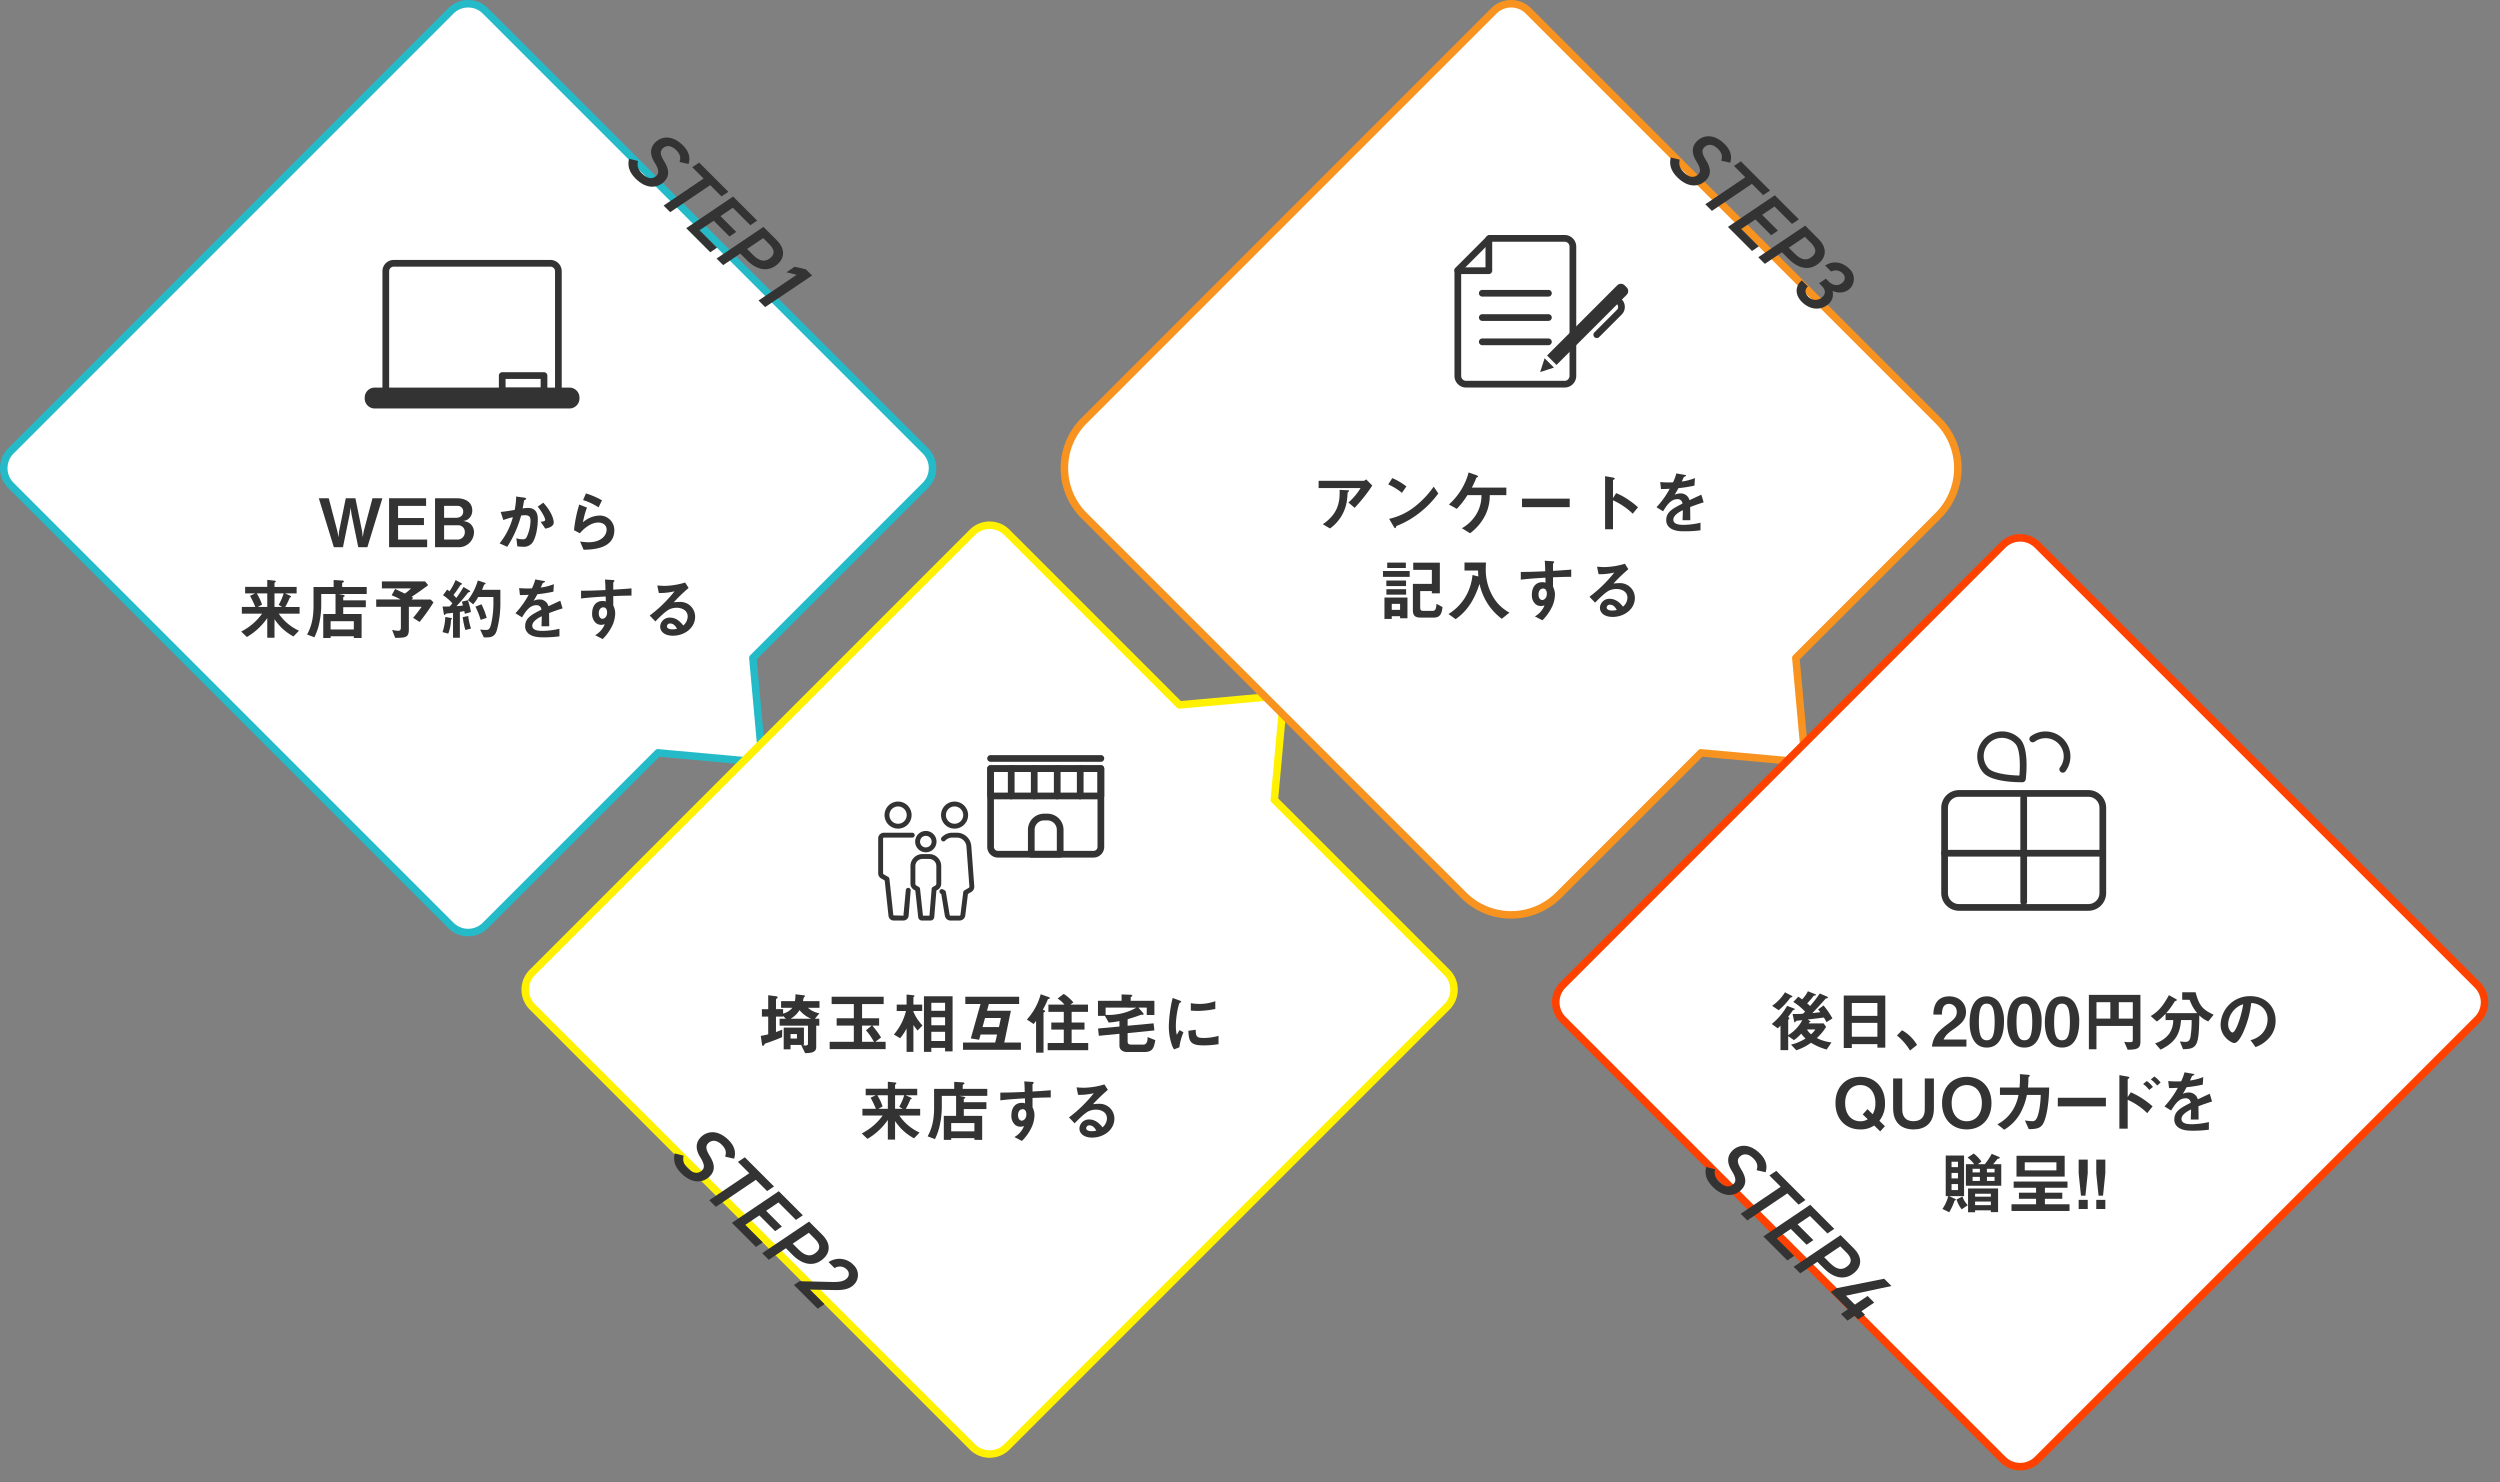 <svg xmlns="http://www.w3.org/2000/svg" width="997.664" height="591.454" viewBox="0 0 997.664 591.454"><rect x="0" y="0" width="997.664" height="591.454" fill="#808080" stroke="none"/><g transform="translate(-1340.019 -3330.447)"><path d="M1640.459,3593.014l68.845-68.845a9.76,9.76,0,0,0,0-13.8L1533.741,3334.8a9.759,9.759,0,0,0-13.8,0l-175.563,175.562a9.76,9.76,0,0,0,0,13.8l175.563,175.562a9.759,9.759,0,0,0,13.8,0l68.845-68.845,41.66,3.788Z" fill="#fff"/><path d="M1526.841,3704.089a11.185,11.185,0,0,1-7.961-3.3L1343.316,3525.23a11.26,11.26,0,0,1,0-15.923l175.563-175.562a11.259,11.259,0,0,1,15.922,0l175.563,175.562a11.26,11.26,0,0,1,0,15.923l-68.348,68.348,3.723,40.96a1.5,1.5,0,0,1-1.63,1.63l-40.96-3.724-68.348,68.348A11.184,11.184,0,0,1,1526.841,3704.089Zm0-370.643a8.2,8.2,0,0,0-5.84,2.419l-175.563,175.562a8.27,8.27,0,0,0,0,11.681L1521,3698.67a8.259,8.259,0,0,0,11.68,0l68.845-68.845a1.491,1.491,0,0,1,1.2-.433l39.867,3.625-3.624-39.868a1.5,1.5,0,0,1,.433-1.2l68.845-68.845a8.27,8.27,0,0,0,0-11.681L1532.68,3335.865A8.2,8.2,0,0,0,1526.841,3333.447Z" fill="#24bac8"/><path d="M1562.848,3490.159h-68.871a1.338,1.338,0,0,1-1.339-1.339v-50.134a4.514,4.514,0,0,1,4.509-4.509h62.529a4.515,4.515,0,0,1,4.511,4.509v50.134A1.338,1.338,0,0,1,1562.848,3490.159Zm-67.532-2.678h66.193v-48.795a1.833,1.833,0,0,0-1.833-1.831h-62.529a1.833,1.833,0,0,0-1.831,1.831Z" fill="#333"/><rect width="83.022" height="5.661" rx="2.649" transform="translate(1486.901 3486.46)" fill="#333"/><path d="M1567.273,3493.46h-77.722a3.992,3.992,0,0,1-3.988-3.989v-.361a3.992,3.992,0,0,1,3.988-3.988h77.722a3.993,3.993,0,0,1,3.989,3.988v.361A3.993,3.993,0,0,1,1567.273,3493.46Zm-77.722-5.66a1.312,1.312,0,0,0-1.31,1.31v.361a1.312,1.312,0,0,0,1.31,1.311h77.722a1.314,1.314,0,0,0,1.311-1.311v-.361a1.313,1.313,0,0,0-1.311-1.31Z" fill="#333"/><path d="M1557.113,3487.8h-16.672a1.338,1.338,0,0,1-1.339-1.339v-6.133a1.338,1.338,0,0,1,1.339-1.339h16.672a1.338,1.338,0,0,1,1.339,1.339v6.133A1.338,1.338,0,0,1,1557.113,3487.8Zm-15.333-2.678h13.994v-3.455H1541.78Z" fill="#333"/><path d="M1486.627,3548.819h-3.64l-2.678-13.115-.374-2.705-.374,2.705-2.678,13.115h-3.638l-6-19.538h3.962l3.452,13.167.429,2.383.267-2.435,2.649-13.115h3.855l2.649,13.115.27,2.435.4-2.383,3.481-13.167h3.959Z" fill="#333"/><path d="M1495.286,3548.819v-19.538h14.774v3.052h-11.186v4.843h10.33v2.811h-10.33v5.78h11.614v3.052Z" fill="#333"/><path d="M1522.757,3548.819h-9.128v-19.538h8.565c3.962,0,6.29,1.82,6.29,4.872a4.312,4.312,0,0,1-1.125,3,3.674,3.674,0,0,1-2.568,1.177c1.9.348,2.542.75,3.212,1.446a4.529,4.529,0,0,1,1.177,3.157A6.072,6.072,0,0,1,1522.757,3548.819Zm-.215-16.486h-5.3v4.762h4.71c1.579,0,2.918-.8,2.918-2.487A2.179,2.179,0,0,0,1522.542,3532.333Zm.3,7.733h-5.594v5.7h5.165a2.893,2.893,0,0,0,3.1-2.945A2.606,2.606,0,0,0,1522.838,3540.066Z" fill="#333"/><path d="M1552.774,3546.57a4.159,4.159,0,0,1-4.017,2.061,16.972,16.972,0,0,1-2.3-.16l-.374-3.237a7.551,7.551,0,0,0,2.409.426,1.644,1.644,0,0,0,1.6-.67,15.783,15.783,0,0,0,1.632-6.663c0-1.418-.293-2.276-2.22-2.276a10.231,10.231,0,0,0-1.525.134,44.459,44.459,0,0,1-5.541,12.475l-3.052-1.366a28.1,28.1,0,0,0,5.3-10.466,34.024,34.024,0,0,0-3.8,1.151l-1.073-3.238c1.954-.162,4.418-.617,5.594-.8a27.591,27.591,0,0,0,.589-5.353l3.266.455c.215.026.748.186.748.429,0,.1-.052.186-.348.374-.481.293-.533.322-.559.588-.136.963-.322,1.9-.51,2.919a12.514,12.514,0,0,1,2.116-.215c3.637,0,3.933,2.971,3.933,4.6C1554.647,3539.959,1554.192,3544.109,1552.774,3546.57Zm4.844-5.165-1.82-2.757c1.15-.107,1.767-.159,1.767-.8,0-.83-1.5-3.508-2.97-5.194l2.22-1.606c3.507,3.748,4.176,6.907,4.176,7.869C1560.991,3540.442,1559.331,3541.083,1557.618,3541.405Z" fill="#333"/><path d="M1572.914,3549.836l-1.417-3.292a26.87,26.87,0,0,0,3.345.3c4.979,0,7.254-2.6,7.254-5.06,0-1.713-1.365-2.809-3.373-2.809-1.847,0-4.548,1.07-7.307,4.281l-2.328-1.232a52.428,52.428,0,0,1,2.087-10.223l3.078,1.2a34.2,34.2,0,0,0-1.605,5.89,10.3,10.3,0,0,1,6.585-2.7,5.778,5.778,0,0,1,5.942,5.863C1585.175,3549.6,1576.236,3549.755,1572.914,3549.836Zm5.971-16.915A25.354,25.354,0,0,0,1572.7,3530l1.15-2.649a31.779,31.779,0,0,1,6.4,2.757Z" fill="#333"/><path d="M1451.251,3575.335a19.633,19.633,0,0,0,8.083,6.8l-2.194,2.3a20.686,20.686,0,0,1-7.576-6.9v7.411h-2.89v-7.84a25.525,25.525,0,0,1-8.136,7.548l-2.275-2.169a23.23,23.23,0,0,0,8.35-7.147h-8.084v-2.675h5.38a42.072,42.072,0,0,0-2.113-4.444l2.061-.962h-4.015v-2.6h8.832v-2.811l2.919.321c.292.026.481.107.481.3,0,.133-.107.24-.241.348-.188.159-.269.24-.269.319v1.527h8.834v2.6h-4.632l1.954.855c.133.055.455.215.455.455,0,.081-.078.16-.186.215-.3.133-.321.133-.376.266a27.89,27.89,0,0,1-1.765,3.615h5.727v2.675Zm-4.577-8.081H1442.5a22.8,22.8,0,0,1,2.09,4.469l-1.713.937h3.8Zm2.89,0v5.406h3.026l-1.366-.829a21.875,21.875,0,0,0,1.98-4.577Z" fill="#333"/><path d="M1475.193,3567.5l1.635.319c.293.055.748.162.748.4,0,.215-.215.3-.589.482v1.312h9.02v2.757h-9.02v2.7h7.333v9.58h-3.1v-.7h-9.261v.7h-2.944v-9.58h4.9V3567.5h-5.7v4.2a34.461,34.461,0,0,1-.855,7.735,23.531,23.531,0,0,1-1.875,5.328l-2.916-1.1c.936-1.791,2.568-4.924,2.568-11.373v-7.577h8.028V3561.9l3.508.214c.266.026.588.107.588.4,0,.16-.241.322-.374.4s-.322.186-.322.293v1.5h9.8v2.786Zm6.023,10.84h-9.261v3.318h9.261Z" fill="#333"/><path d="M1507.46,3578.654l-2.594-1.658a54.348,54.348,0,0,0,3.4-4.391h-5.084v8.886c0,3.374-1.18,3.481-5.461,3.507l-1.232-3.185a13.693,13.693,0,0,0,2.49.374c.8,0,1.018-.588,1.018-1.336V3572.6h-9.849v-2.916h9.741a25.033,25.033,0,0,0-3.585-1.661l1.391-2.542c.722.348,1.418.67,3.881,1.846a14.4,14.4,0,0,0,2.435-2.06H1492.42v-2.809h17.237l1.229,1.5c-1.606,1.2-3.533,2.65-6.637,4.684.107.053.562.293.669.348l-.615.7h7.548l1.151,1.15A74.32,74.32,0,0,1,1507.46,3578.654Z" fill="#333"/><path d="M1519.974,3577.772a15.551,15.551,0,0,1-1.07,5.54l-2.3-.615a20.22,20.22,0,0,0,1.124-6.049l2.195.4c.159.029.481.107.481.269C1520.4,3577.451,1520.269,3577.558,1519.974,3577.772Zm5.542-2.382c-.055-.241-.108-.588-.215-1.1a15.569,15.569,0,0,1-1.765.347v10.3h-2.73v-9.927c-.965.1-2.035.212-2.383.267a.693.693,0,0,0-.588.266c-.215.215-.3.3-.429.3a.311.311,0,0,1-.241-.241l-.536-3.1c1.151,0,1.739,0,2.864-.055.267-.321.669-.75,1.043-1.258a18.328,18.328,0,0,0-3.719-3.211l1.658-2.249a8.64,8.64,0,0,1,.911.7,22.709,22.709,0,0,0,2.437-4.5l2.38,1.284a.343.343,0,0,1,.188.24.248.248,0,0,1-.159.215c-.348.162-.429.214-.484.295-1.365,2.061-1.577,2.383-2.757,3.908a11.371,11.371,0,0,1,1.1,1.231,48.681,48.681,0,0,0,2.916-4.417l2.437,1.473a.341.341,0,0,1,.186.295c0,.241-.267.293-.293.293-.429.026-.455.081-.829.562-1.365,1.739-2.812,3.426-4.31,5.032.855-.052,1.417-.107,2.568-.241-.133-.481-.267-1.043-.455-1.553l2.409-.562a26.385,26.385,0,0,1,1.231,4.712Zm.214,6.478a31.012,31.012,0,0,1-1.043-5.139l2.168-.455a27.709,27.709,0,0,0,1.122,5Zm12.446.455c-.75,2.139-2.194,2.487-3.936,2.487h-1.151l-1.472-3.13a23.827,23.827,0,0,0,2.383.159c.857,0,1.391-.214,1.9-1.9a37.18,37.18,0,0,0,1.017-9.422v-1.82h-6.075a15.606,15.606,0,0,1-2.009,2.918l-2.087-1.687a23.429,23.429,0,0,0,3.96-7.843l2.837.939c.134.052.27.133.27.267a.291.291,0,0,1-.188.267c-.4.188-.429.214-.563.562a13.566,13.566,0,0,1-.695,1.687h7.333v5A40.426,40.426,0,0,1,1538.176,3582.323Zm-6.345-4.5a30.853,30.853,0,0,0-2.086-5.273l2.408-.962a28.118,28.118,0,0,1,2.087,5.432Z" fill="#333"/><path d="M1559.148,3575.094c0,1.044.052,4.363.052,5.273h-3.1c.081-1.525.107-2.835.133-4.015-1.017.51-3.8,1.9-3.8,3.774,0,1.742,2.061,2.09,4.015,2.09a30.871,30.871,0,0,0,6.825-.858v3.026a44.458,44.458,0,0,1-6.37.4c-1.5,0-4.6,0-6.29-1.794a3.657,3.657,0,0,1-1.017-2.623c0-3.319,2.463-4.577,6.478-6.638a1.853,1.853,0,0,0-2.035-1.765c-2.623,0-4.229,2.435-5.7,4.843l-2.623-1.632a35.574,35.574,0,0,0,5.272-7.361c-1.525.081-2.354.107-3.478.107l-.322-2.783a37.532,37.532,0,0,0,5.113.107,20.889,20.889,0,0,0,1.339-3.559l3.345.588c.081.027.536.082.536.267,0,.162-.107.241-.27.3-.052.026-.588.267-.614.267-.026.026-.7,1.527-.829,1.82a22.5,22.5,0,0,0,5.246-1.365l-.188,3a56.327,56.327,0,0,1-6.4,1.017c-.858,1.58-1.072,1.954-1.525,2.652a5.156,5.156,0,0,1,2.3-.562,3.588,3.588,0,0,1,3.64,2.7c3.13-1.472,3.478-1.632,4.736-2.194l.91,3.052C1562.412,3573.891,1561.127,3574.346,1559.148,3575.094Z" fill="#333"/><path d="M1584.751,3568.324v3.747a6.921,6.921,0,0,1,.774,3.264,11.992,11.992,0,0,1-1.365,5.168,18.587,18.587,0,0,1-3.638,4.977l-3-1.551a8.554,8.554,0,0,0,3.829-4.391,5.322,5.322,0,0,1-1.446.266,3.366,3.366,0,0,1-2.194-.829,4.779,4.779,0,0,1-1.392-3.718c0-2.945,1.473-4.98,4.2-4.98a3.541,3.541,0,0,1,1.258.215l-.055-2.009c-2.382.136-6.423.377-9.823.8v-3.1c1.82,0,4.122,0,9.742-.267-.026-.829-.026-2.249-.186-4.2l2.971.189c.615.026.777.107.777.373,0,.16-.055.241-.243.4s-.212.214-.212.321v2.757c3.719-.212,4.548-.293,7.278-.508v2.89C1590,3568.135,1588.229,3568.19,1584.751,3568.324Zm-2.971,4.872a1.389,1.389,0,0,0-.991-.377c-1.07,0-1.82.939-1.82,2.356,0,1.606.855,2.221,1.472,2.221.562,0,1.846-.589,1.846-2.487A2.5,2.5,0,0,0,1581.78,3573.2Z" fill="#333"/><path d="M1608.531,3584.141c-3.345,0-5.058-1.685-5.058-3.667a3.748,3.748,0,0,1,3.934-3.559c2.785,0,4.524,2.194,5.275,3.133a4.723,4.723,0,0,0,1.765-3.562c0-2.65-2.6-3.505-4.336-3.505a7.265,7.265,0,0,0-3.052.67c-1.658.881-4.014,3.264-5.513,4.791l-2.249-2.356a52.7,52.7,0,0,0,9.9-9.664,24.845,24.845,0,0,1-6.264.67l-.614-3c.643.052,2.168.159,3,.159a30.4,30.4,0,0,0,8.11-1.336l1.391,2.168a65.67,65.67,0,0,0-5.942,5.727,21.565,21.565,0,0,1,2.6-.162,5.9,5.9,0,0,1,5.942,5.916C1617.418,3581.01,1613.244,3584.141,1608.531,3584.141Zm-1.017-4.87a1.178,1.178,0,0,0-1.336,1.125c0,.936,1.229,1.2,2.194,1.2a7.572,7.572,0,0,0,1.82-.241C1609.844,3580.743,1609.041,3579.271,1607.514,3579.271Z" fill="#333"/><path d="M1810.7,3611.76l-68.845-68.845a9.759,9.759,0,0,0-13.8,0l-175.563,175.562a9.76,9.76,0,0,0,0,13.8l175.563,175.562a9.759,9.759,0,0,0,13.8,0l175.563-175.562a9.76,9.76,0,0,0,0-13.8l-68.845-68.845,3.787-41.66Z" fill="#fff"/><path d="M1734.95,3538.557a11.184,11.184,0,0,1,7.961,3.3l68.348,68.348,40.96-3.724a1.5,1.5,0,0,1,1.63,1.63l-3.723,40.96,68.348,68.348a11.26,11.26,0,0,1,0,15.923L1742.912,3908.9a11.259,11.259,0,0,1-15.922,0L1551.426,3733.34a11.26,11.26,0,0,1,0-15.923l175.563-175.562A11.184,11.184,0,0,1,1734.95,3538.557Zm75.746,74.7a1.5,1.5,0,0,1-1.061-.439l-68.845-68.845a8.259,8.259,0,0,0-11.68,0l-175.563,175.562a8.27,8.27,0,0,0,0,11.681l175.563,175.562a8.259,8.259,0,0,0,11.68,0l175.563-175.562a8.27,8.27,0,0,0,0-11.681l-68.845-68.845a1.5,1.5,0,0,1-.433-1.2l3.624-39.868-39.867,3.625C1810.786,3613.258,1810.741,3613.26,1810.7,3613.26Z" fill="#fff100"/><path d="M1662.453,3732.637a9.046,9.046,0,0,0,4.577,2.168l-1.82,2.194h1.765v2.756h-1.232v8.646c0,2.142-2.38,2.276-4.414,2.328l-1.606-3.293h-4.229v1.768h-2.73v-8.672h8.083v6.9h-.562a2.946,2.946,0,0,0,1.151.244c.426,0,1.017-.136,1.017-.644v-7.281h-11.321V3737h2.516l-1.125-1.125v.27h-2.838v6.153c1.311-.455,1.928-.721,2.49-.962l-.055,3a61.429,61.429,0,0,1-6.1,2.33c-.617.215-.67.241-.884.534-.374.536-.429.591-.615.591a.437.437,0,0,1-.4-.429l-.508-3.533c1.2-.189,2.087-.4,2.971-.617v-7.064h-2.516v-2.971h2.516V3727.6l3,.4c.589.081.777.215.777.455,0,.107-.055.215-.322.455-.214.162-.348.3-.348.429v3.829h2.838v1.765a7.139,7.139,0,0,0,3.693-2.3h-4.5v-2.678h5.513a13.38,13.38,0,0,0,.215-2.728l3.318.4c.16.026.481.081.481.322a.312.312,0,0,1-.052.186,5.915,5.915,0,0,1-.429.428,7.32,7.32,0,0,0-.3,1.392h6.585v2.678Zm-4.391,10.463h-2.568v1.794h2.568Zm1.017-9.553a10,10,0,0,1-3.559,3.452h8.217A11.974,11.974,0,0,1,1659.079,3733.547Z" fill="#333"/><path d="M1671.112,3749.123v-2.916h9.635v-6.478H1673.9v-2.918h6.852v-5.673h-8.858v-2.918h20.77v2.918h-8.62v5.673h6.8v2.918h-2.7a40.475,40.475,0,0,1,3.481,4.736l-2.276,1.742h4.093v2.916Zm14.481-7.521,2.3-1.873h-3.855v6.478h4.739A24.051,24.051,0,0,0,1685.593,3741.6Z" fill="#333"/><path d="M1706.19,3741.683a25.279,25.279,0,0,1-1.66-2.194v10.733H1701.8v-9.316a21.591,21.591,0,0,1-2.568,3.855l-2.489-1.472a22.642,22.642,0,0,0,4.817-9.394h-3.693v-2.542h3.933v-4.017l2.438.243c.159.026.722.052.722.348,0,.052-.026.133-.162.24s-.267.215-.267.293v2.893h3.507v2.542h-3.507v.293a18.544,18.544,0,0,0,3.64,5.515Zm10.974,8.35v-1.417h-5.487v1.606h-2.945v-22.188h11.429v22Zm0-19.405h-5.487v3.186h5.487Zm0,5.783h-5.487v3.185h5.487Zm0,5.782h-5.487v3.693h5.487Z" fill="#333"/><path d="M1724.325,3749.393V3746.5h12.846l.75-3.211h-6.585l-.588,2.087-3.319-.534,3.881-13.73h-6.075v-2.892h21.492v2.892h-12.1l-.722,2.675h9.527l-2.649,12.713h6.637v2.893Zm8.779-12.69-.991,3.615h6.559l.774-3.615Z" fill="#333"/><path d="M1758.7,3729.022c-.427.134-.482.134-.56.3a33.44,33.44,0,0,1-1.956,4.067c.617.243.91.348.91.617,0,.107-.079.214-.319.348-.3.159-.322.159-.322.266v15.9h-2.971v-12.687a14.879,14.879,0,0,1-.991,1.258l-2.675-1.792a24.365,24.365,0,0,0,5.513-10.092l3,1.073c.536.185.643.319.643.507C1758.974,3728.944,1758.867,3729,1758.7,3729.022Zm-.589,20.53v-2.89h6.426v-5.327h-4.98V3738.5h4.98v-4.255h-6.13v-2.889h6.4a11.8,11.8,0,0,0-2.731-2.438l2.435-1.846a17.3,17.3,0,0,1,3.855,3.4l-1.232.884h7.066v2.889h-6.53v4.255h5.139v2.838h-5.139v5.327h6.612v2.89Z" fill="#333"/><path d="M1796.539,3750.274H1789.8c-1.766,0-3.05-.962-3.05-2.542V3743l-8.217.8-.322-2.919,8.539-.777v-2.168a38.931,38.931,0,0,1-4.284.589l-1.5-2.676h-2.783v-6.023h9.42v-2.542l3.534.134c.266,0,.75.055.75.321,0,.241-.3.374-.643.67v1.417h9.449v5.675h-3.052v-2.944h-3.319l1.846,2.115a.723.723,0,0,1,.215.455c0,.374-.589.293-.965.267-.319.107-.508.16-.774.267-1.473.588-3.7,1.232-4.632,1.527v2.595l10.359-.963.322,2.838-10.681,1.069v3.4c0,.855.562,1.177,1.339,1.177h4.925c1.686,0,1.713-2.061,1.713-3l3.078,1.232C1800.449,3748.883,1799.939,3750.274,1796.539,3750.274Zm-15.309-17.718v2.89a19.442,19.442,0,0,0,4.121-.186,20.849,20.849,0,0,0,8.139-2.7Z" fill="#333"/><path d="M1810.659,3748.4l-2.113.829a8.153,8.153,0,0,1-.991-2.113,23.313,23.313,0,0,1-1.1-7.04,47.655,47.655,0,0,1,.4-5.272,52.786,52.786,0,0,1,1.125-6.1l2.73.991c.188.081.7.267.7.481a.314.314,0,0,1-.134.241c-.055.029-.4.162-.455.188-.4.241-1.553,5.087-1.553,9.127a14.671,14.671,0,0,0,.376,3.667c.319-.562.481-.829,1.07-1.873l1.58.856A23.746,23.746,0,0,0,1810.659,3748.4Zm9.582-.776c-4.869,0-5.887-1.311-5.968-5.835l2.919-.4c.026,2.542.293,3.264,3,3.264a21.873,21.873,0,0,0,6.1-.829v3.318A36.476,36.476,0,0,1,1820.241,3747.625Zm-2.139-13.756c-.214,0-1.446,0-2.864-.136v-2.943a23.453,23.453,0,0,0,3.426.293,18.7,18.7,0,0,0,6.342-1.1v3.1A36,36,0,0,1,1818.1,3733.869Z" fill="#333"/><path d="M1698.9,3775.613a19.633,19.633,0,0,0,8.083,6.8l-2.194,2.3a20.7,20.7,0,0,1-7.576-6.9v7.411h-2.89v-7.84a25.525,25.525,0,0,1-8.136,7.548l-2.275-2.169a23.214,23.214,0,0,0,8.35-7.147h-8.083v-2.675h5.379a41.907,41.907,0,0,0-2.113-4.444l2.061-.962h-4.015v-2.6h8.832v-2.811l2.919.321c.293.026.481.108.481.3,0,.133-.107.24-.241.348-.188.159-.269.24-.269.319v1.527h8.834v2.6h-4.631l1.953.855c.134.055.455.215.455.455,0,.081-.078.16-.185.215-.3.133-.322.133-.377.266a27.921,27.921,0,0,1-1.765,3.615h5.727v2.675Zm-4.577-8.081h-4.176a22.786,22.786,0,0,1,2.089,4.469l-1.713.937h3.8Zm2.89,0v5.406h3.026l-1.365-.829a21.925,21.925,0,0,0,1.979-4.577Z" fill="#333"/><path d="M1722.844,3767.773l1.635.319c.293.055.748.162.748.4,0,.215-.215.3-.589.482v1.312h9.02v2.757h-9.02v2.7h7.334v9.58h-3.105v-.7h-9.26v.7h-2.945v-9.58h4.9v-7.976h-5.7v4.2a34.478,34.478,0,0,1-.855,7.736,23.532,23.532,0,0,1-1.875,5.327l-2.916-1.1c.936-1.791,2.568-4.924,2.568-11.373v-7.577h8.029v-2.808l3.507.214c.266.026.588.107.588.4,0,.16-.24.322-.374.4s-.322.186-.322.293v1.5h9.8v2.786Zm6.023,10.84h-9.26v3.318h9.26Z" fill="#333"/><path d="M1752.062,3768.6v3.747a6.921,6.921,0,0,1,.774,3.264,12,12,0,0,1-1.365,5.168,18.609,18.609,0,0,1-3.638,4.977l-3-1.551a8.555,8.555,0,0,0,3.829-4.391,5.313,5.313,0,0,1-1.446.266,3.366,3.366,0,0,1-2.194-.829,4.779,4.779,0,0,1-1.392-3.718c0-2.945,1.473-4.98,4.2-4.98a3.54,3.54,0,0,1,1.258.215l-.055-2.009c-2.382.136-6.423.377-9.823.8v-3.1c1.82,0,4.122,0,9.742-.267-.026-.829-.026-2.249-.186-4.2l2.971.189c.615.026.777.107.777.374,0,.159-.055.24-.243.4s-.212.214-.212.321v2.757c3.719-.212,4.548-.293,7.278-.508v2.89C1757.308,3768.413,1755.54,3768.468,1752.062,3768.6Zm-2.971,4.872a1.388,1.388,0,0,0-.991-.377c-1.07,0-1.82.939-1.82,2.357,0,1.6.855,2.22,1.472,2.22.562,0,1.846-.589,1.846-2.487A2.5,2.5,0,0,0,1749.091,3773.474Z" fill="#333"/><path d="M1775.842,3784.419c-3.345,0-5.058-1.685-5.058-3.667a3.748,3.748,0,0,1,3.934-3.559c2.785,0,4.524,2.194,5.275,3.133a4.722,4.722,0,0,0,1.765-3.562c0-2.649-2.6-3.5-4.336-3.5a7.264,7.264,0,0,0-3.052.67c-1.658.881-4.015,3.264-5.513,4.791l-2.249-2.356a52.7,52.7,0,0,0,9.9-9.664,24.842,24.842,0,0,1-6.264.67l-.614-3c.643.052,2.168.159,3,.159a30.4,30.4,0,0,0,8.11-1.336l1.391,2.168a65.629,65.629,0,0,0-5.942,5.727,21.567,21.567,0,0,1,2.6-.162,5.9,5.9,0,0,1,5.942,5.916C1784.729,3781.288,1780.555,3784.419,1775.842,3784.419Zm-1.017-4.87a1.178,1.178,0,0,0-1.336,1.125c0,.936,1.229,1.2,2.194,1.2a7.576,7.576,0,0,0,1.82-.241C1777.155,3781.021,1776.352,3779.549,1774.825,3779.549Z" fill="#333"/><path d="M1698.407,3661.125a5.4,5.4,0,1,1,5.4-5.4A5.409,5.409,0,0,1,1698.407,3661.125Zm0-8.852a3.451,3.451,0,1,0,3.453,3.449A3.454,3.454,0,0,0,1698.407,3652.273Z" fill="#333"/><path d="M1700.544,3697.8h-3.878a2.086,2.086,0,0,1-2.074-1.859l-1.525-14.12-1.451-.847a2.3,2.3,0,0,1-1.141-1.98v-13.971a2.275,2.275,0,0,1,2.27-2.27h11.324a.975.975,0,1,1,0,1.951h-11.324a.321.321,0,0,0-.319.319V3679a.35.35,0,0,0,.17.3l1.878,1.095a.98.98,0,0,1,.479.738l1.577,14.606,4.014.12.955-10.2a.973.973,0,1,1,1.94.157l-.816,10.077A2.1,2.1,0,0,1,1700.544,3697.8Z" fill="#333"/><path d="M1720.959,3661.125a5.4,5.4,0,1,1,5.4-5.4A5.41,5.41,0,0,1,1720.959,3661.125Zm0-8.852a3.451,3.451,0,1,0,3.452,3.449A3.454,3.454,0,0,0,1720.959,3652.273Z" fill="#333"/><path d="M1722.957,3697.8h-3.62a2.285,2.285,0,0,1-2.262-1.922l-1.428-8.664-.246-.144a.975.975,0,0,1,.984-1.684l.64.374a.974.974,0,0,1,.471.682l1.5,9.12a.34.34,0,0,0,.337.287h3.62a.342.342,0,0,0,.34-.3l1.122-9.069a.976.976,0,0,1,.476-.722l1.728-1.01a.5.5,0,0,0,.251-.478l-1.176-16.024a3.837,3.837,0,0,0-3.813-3.544h-1.849a3.8,3.8,0,0,0-2.794,1.211.975.975,0,1,1-1.422-1.334,5.8,5.8,0,0,1,4.216-1.828h1.849a5.8,5.8,0,0,1,5.758,5.354l1.177,16.023a2.442,2.442,0,0,1-1.213,2.3l-1.313.767-1.062,8.588A2.3,2.3,0,0,1,1722.957,3697.8Z" fill="#333"/><path d="M1709.491,3670.574a4.262,4.262,0,1,1,4.263-4.262A4.265,4.265,0,0,1,1709.491,3670.574Zm0-6.574a2.312,2.312,0,1,0,2.312,2.312A2.311,2.311,0,0,0,1709.491,3664Z" fill="#333"/><path d="M1711.345,3697.8h-3.408a1.505,1.505,0,0,1-1.5-1.349l-1.145-10.613-.531-.308a2.852,2.852,0,0,1-1.407-2.448v-7.02a4.788,4.788,0,0,1,4.781-4.783h2.717a4.788,4.788,0,0,1,4.78,4.783v7.02a2.848,2.848,0,0,1-1.4,2.445l-.521.3-.86,10.582A1.512,1.512,0,0,1,1711.345,3697.8Zm-.437-1.545,0,0Zm-2.576-.406h2.608l.868-10.683a.965.965,0,0,1,.481-.764l.957-.557a.889.889,0,0,0,.435-.763v-7.02a2.834,2.834,0,0,0-2.83-2.832h-2.717a2.834,2.834,0,0,0-2.83,2.832v7.02a.89.89,0,0,0,.439.766l.952.554a.971.971,0,0,1,.481.738Z" fill="#333"/><path d="M1776.415,3672.677h-38.169a4.264,4.264,0,0,1-4.258-4.26v-31.252a1.338,1.338,0,0,1,1.339-1.339h44.009a1.338,1.338,0,0,1,1.339,1.339v31.252A4.266,4.266,0,0,1,1776.415,3672.677Zm-39.749-34.173v29.913a1.582,1.582,0,0,0,1.58,1.582h38.169a1.583,1.583,0,0,0,1.582-1.582V3638.5Z" fill="#333"/><path d="M1779.336,3649.42h-44.009a1.338,1.338,0,0,1-1.339-1.339v-10.916a1.338,1.338,0,0,1,1.339-1.339h44.009a1.338,1.338,0,0,1,1.339,1.339v10.916A1.338,1.338,0,0,1,1779.336,3649.42Zm-42.67-2.678H1778V3638.5h-41.331Z" fill="#333"/><path d="M1743.562,3649.42a1.338,1.338,0,0,1-1.339-1.339v-10.916a1.339,1.339,0,1,1,2.678,0v10.916A1.338,1.338,0,0,1,1743.562,3649.42Z" fill="#333"/><path d="M1771.1,3649.42a1.338,1.338,0,0,1-1.339-1.339v-10.916a1.339,1.339,0,1,1,2.678,0v10.916A1.338,1.338,0,0,1,1771.1,3649.42Z" fill="#333"/><path d="M1752.742,3649.42a1.338,1.338,0,0,1-1.339-1.339v-10.916a1.339,1.339,0,1,1,2.678,0v10.916A1.338,1.338,0,0,1,1752.742,3649.42Z" fill="#333"/><path d="M1761.921,3649.42a1.338,1.338,0,0,1-1.339-1.339v-10.916a1.339,1.339,0,1,1,2.678,0v10.916A1.338,1.338,0,0,1,1761.921,3649.42Z" fill="#333"/><path d="M1763.1,3672.677h-11.528a1.338,1.338,0,0,1-1.339-1.339v-9.75a6.432,6.432,0,0,1,6.425-6.425h1.355a6.432,6.432,0,0,1,6.426,6.425v9.75A1.338,1.338,0,0,1,1763.1,3672.677ZM1752.907,3670h8.85v-8.411a3.752,3.752,0,0,0-3.748-3.747h-1.355a3.751,3.751,0,0,0-3.747,3.747Z" fill="#333"/><path d="M1779.336,3634.46h-44.009a1.339,1.339,0,1,1,0-2.678h44.009a1.339,1.339,0,1,1,0,2.678Z" fill="#333"/><path d="M2056.679,3593.014l56.809-56.81a26.78,26.78,0,0,0,0-37.872L1949.961,3334.8a9.759,9.759,0,0,0-13.8,0l-163.527,163.527a26.778,26.778,0,0,0,0,37.872L1924.124,3687.7a26.779,26.779,0,0,0,37.873,0l56.809-56.809,41.66,3.788Z" fill="#fff"/><path d="M1943.06,3697.039a28.194,28.194,0,0,1-20-8.284l-151.491-151.491a28.256,28.256,0,0,1,0-39.994L1935.1,3333.744a11.259,11.259,0,0,1,15.922,0l163.527,163.527a28.258,28.258,0,0,1,0,39.993l-56.312,56.313,3.724,40.96a1.5,1.5,0,0,1-1.63,1.63l-40.96-3.725-56.312,56.312a28.2,28.2,0,0,1-20,8.284Zm0-363.593a8.2,8.2,0,0,0-5.84,2.419l-163.527,163.527a25.278,25.278,0,0,0,0,35.751l151.491,151.491a25.279,25.279,0,0,0,35.752,0l56.809-56.809a1.5,1.5,0,0,1,1.2-.433l39.867,3.625-3.624-39.868a1.5,1.5,0,0,1,.433-1.2l56.809-56.81a25.309,25.309,0,0,0,0-35.751L1948.9,3335.865A8.2,8.2,0,0,0,1943.061,3333.447Z" fill="#f7931e"/><path d="M1880.608,3533.1l-2.489-2.113a24.836,24.836,0,0,0,4.869-5.782h-16.753v-2.89h18.014a1.638,1.638,0,0,0,.936-.591l2.464,2.49A62.917,62.917,0,0,1,1880.608,3533.1Zm-2.359-6.53c-.052.081-.371.348-.4.455-.058.053-.162,1.928-.215,2.275a16.547,16.547,0,0,1-6.852,12.044l-2.866-1.687c5.649-3.907,6.9-8.162,6.69-13.73l3.133.162c.565.026.643.026.643.241C1878.385,3526.409,1878.333,3526.464,1878.249,3526.571Z" fill="#333"/><path d="M1899.49,3527.133a24.348,24.348,0,0,0-5.486-3.373l1.631-2.516a25.033,25.033,0,0,1,5.623,3.319Zm7.841,7.281a35.942,35.942,0,0,1-10.09,5.968c-.131.374-.188.829-.4.829-.162,0-.4-.159-.591-.507l-1.873-3.214a25.075,25.075,0,0,0,9.928-4.629,37.49,37.49,0,0,0,7.845-8.191l1.847,2.678A37.758,37.758,0,0,1,1907.331,3534.414Z" fill="#333"/><path d="M1934.54,3528.044a17.786,17.786,0,0,1-1.658,7.707,20.153,20.153,0,0,1-6.209,7.5l-3.264-2.009a15.708,15.708,0,0,0,6.261-6.475,14.7,14.7,0,0,0,1.554-6.718H1925.6a30.914,30.914,0,0,1-4.226,5.46l-3.133-1.742a26.343,26.343,0,0,0,7.866-12.793l3.055,1.1c.157.052.669.241.669.536,0,.186-.083.241-.35.319-.267.136-.293.162-.429.51-.429,1.044-.748,1.794-1.658,3.586h13.756v3.026Z" fill="#333"/><path d="M1947.4,3532.835v-3.4h19.033v3.4Z" fill="#333"/><path d="M1991.584,3535.458a27.326,27.326,0,0,0-7.872-5.354v11.562h-3.16v-21.2l3.212.562c.084.029.643.108.643.429,0,.16-.695.589-.695.722v7.04l1.26-1.979a24.036,24.036,0,0,1,4.551,2.434,33.087,33.087,0,0,1,4.174,3.212Z" fill="#333"/><path d="M2014.509,3532.78c0,1.043.052,4.362.052,5.272h-3.107c.084-1.525.11-2.835.136-4.014-1.02.51-3.8,1.9-3.8,3.774,0,1.741,2.06,2.089,4.017,2.089a30.871,30.871,0,0,0,6.825-.858v3.026a44.458,44.458,0,0,1-6.37.4c-1.5,0-4.6,0-6.293-1.794a3.661,3.661,0,0,1-1.014-2.623c0-3.319,2.463-4.577,6.475-6.637a1.852,1.852,0,0,0-2.035-1.766c-2.62,0-4.226,2.435-5.7,4.844l-2.62-1.632a35.65,35.65,0,0,0,5.272-7.362c-1.527.081-2.354.107-3.478.107l-.325-2.782a37.689,37.689,0,0,0,5.116.107,21.043,21.043,0,0,0,1.339-3.56l3.342.589c.084.026.539.081.539.267,0,.162-.11.24-.272.295-.052.026-.586.267-.612.267-.026.026-.7,1.527-.832,1.82a22.418,22.418,0,0,0,5.246-1.365l-.188,3a56.229,56.229,0,0,1-6.4,1.017c-.858,1.58-1.072,1.954-1.522,2.652a5.147,5.147,0,0,1,2.3-.562,3.588,3.588,0,0,1,3.64,2.7c3.128-1.472,3.478-1.631,4.734-2.194l.91,3.052C2017.773,3531.577,2016.486,3532.032,2014.509,3532.78Z" fill="#333"/><path d="M1891.917,3560.664v-2.357h10.654v2.357Zm6.825,16.512v-.829h-3.321v1.1h-2.913v-8.536h9.179v8.269Zm-5.486-12.846v-2.223h7.866v2.223Zm.026,3.426v-2.168h7.866v2.168Zm.319-10.626v-2.168h7.443v2.168Zm5.141,14.293h-3.321v2.408h3.321Zm13.568,5.486h-5.46c-1.977,0-3-.695-3-2.837v-10.626h7.573v-5.594h-7.437v-2.864h10.623v12.232h-3.186v-.884h-4.655v6.719c0,.829.319,1.176,1.2,1.176h3.855c1.313,0,1.391-1.713,1.444-2.808l2.411,1.284C1915.417,3575.489,1914.559,3576.909,1912.31,3576.909Z" fill="#333"/><path d="M1939.331,3577.391a23.151,23.151,0,0,1-5.7-6.131,23.961,23.961,0,0,1-3.186-7.814c-2.034,6.29-4.9,10.866-9.524,14.078l-2.867-2.035a20.31,20.31,0,0,0,6.507-6.4,21.066,21.066,0,0,0,3.076-9.179l2.353.588c-.078-.8-.1-1.31-.13-2.382h-5.409v-3.185h8.594c-.084.831-.11,1.848-.11,2.7a21.3,21.3,0,0,0,2.464,10.17,16.737,16.737,0,0,0,6.988,7.119Z" fill="#333"/><path d="M1959.772,3560.823v3.748a6.914,6.914,0,0,1,.774,3.264,12.034,12.034,0,0,1-1.365,5.167,18.568,18.568,0,0,1-3.641,4.977l-3-1.551a8.563,8.563,0,0,0,3.829-4.391,5.365,5.365,0,0,1-1.449.267,3.369,3.369,0,0,1-2.192-.829,4.784,4.784,0,0,1-1.391-3.719c0-2.945,1.47-4.979,4.2-4.979a3.577,3.577,0,0,1,1.261.214l-.058-2.008c-2.38.136-6.423.376-9.823.8v-3.1c1.821,0,4.122,0,9.745-.267-.026-.829-.026-2.249-.188-4.2l2.97.188c.618.026.78.107.78.374,0,.16-.058.241-.246.4s-.209.215-.209.322v2.756c3.719-.212,4.545-.293,7.275-.507v2.89C1965.018,3560.635,1963.25,3560.69,1959.772,3560.823Zm-2.971,4.872a1.4,1.4,0,0,0-.994-.376c-1.067,0-1.82.939-1.82,2.356,0,1.606.858,2.22,1.475,2.22.559,0,1.846-.588,1.846-2.487A2.521,2.521,0,0,0,1956.8,3565.7Z" fill="#333"/><path d="M1983.55,3576.64c-3.343,0-5.058-1.684-5.058-3.667a3.749,3.749,0,0,1,3.933-3.559c2.788,0,4.524,2.194,5.278,3.133a4.732,4.732,0,0,0,1.762-3.562c0-2.649-2.594-3.5-4.336-3.5a7.251,7.251,0,0,0-3.049.669c-1.658.882-4.017,3.264-5.513,4.791l-2.249-2.356a52.727,52.727,0,0,0,9.9-9.663,24.88,24.88,0,0,1-6.261.669l-.617-3c.643.052,2.171.16,3,.16a30.365,30.365,0,0,0,8.112-1.337l1.392,2.168a65.9,65.9,0,0,0-5.942,5.728,21.355,21.355,0,0,1,2.594-.162,5.9,5.9,0,0,1,5.942,5.915C1992.436,3573.51,1988.262,3576.64,1983.55,3576.64Zm-1.015-4.87a1.179,1.179,0,0,0-1.339,1.125c0,.936,1.229,1.2,2.2,1.2a7.623,7.623,0,0,0,1.82-.241C1984.862,3573.243,1984.062,3571.77,1982.535,3571.77Z" fill="#333"/><path d="M1964.406,3485.1h-39.323a4.64,4.64,0,0,1-4.637-4.634v-42.21a1.339,1.339,0,0,1,.393-.947l12.691-12.692a1.338,1.338,0,0,1,.947-.392h29.929a4.64,4.64,0,0,1,4.637,4.634v51.607A4.64,4.64,0,0,1,1964.406,3485.1Zm-41.282-46.29v41.656a1.961,1.961,0,0,0,1.959,1.956h39.323a1.961,1.961,0,0,0,1.959-1.956v-51.607a1.961,1.961,0,0,0-1.959-1.956h-29.374Z" fill="#333"/><path d="M1934.168,3439.808h-12.383a1.339,1.339,0,0,1,0-2.678h11.044v-11.353a1.339,1.339,0,1,1,2.678,0v12.692A1.338,1.338,0,0,1,1934.168,3439.808Z" fill="#333"/><path d="M1957.941,3448.815h-26.393a1.339,1.339,0,1,1,0-2.678h26.393a1.339,1.339,0,1,1,0,2.678Z" fill="#333"/><path d="M1957.941,3458.509h-26.393a1.339,1.339,0,1,1,0-2.678h26.393a1.339,1.339,0,1,1,0,2.678Z" fill="#333"/><path d="M1957.941,3468.2h-26.393a1.339,1.339,0,1,1,0-2.678h26.393a1.339,1.339,0,1,1,0,2.678Z" fill="#333"/><path d="M1961.166,3476.087l-3.773-3.773,28-28a2.094,2.094,0,0,1,2.962,0l.811.811a2.1,2.1,0,0,1,0,2.962Z" fill="#333"/><path d="M1960.146,3477.141l-5.507,1.782,1.782-5.508Z" fill="#333"/><path d="M1977.242,3465.361a1.339,1.339,0,0,1-.947-2.285l8.986-8.989a1.629,1.629,0,0,0,0-2.3,1.339,1.339,0,1,1,1.893-1.893,4.306,4.306,0,0,1,0,6.086l-8.986,8.988A1.331,1.331,0,0,1,1977.242,3465.361Z" fill="#333"/><rect width="267.801" height="267.801" rx="9.759" transform="translate(1956.833 3730.415) rotate(-45)" fill="#fff"/><path d="M9.759-1.5H258.042A11.259,11.259,0,0,1,269.3,9.759V258.042A11.259,11.259,0,0,1,258.042,269.3H9.759A11.259,11.259,0,0,1-1.5,258.042V9.759A11.259,11.259,0,0,1,9.759-1.5ZM258.042,266.3a8.268,8.268,0,0,0,8.259-8.259V9.759A8.268,8.268,0,0,0,258.042,1.5H9.759A8.268,8.268,0,0,0,1.5,9.759V258.042A8.268,8.268,0,0,0,9.759,266.3Z" transform="translate(1956.833 3730.415) rotate(-45)" fill="#ff4100"/><path d="M1611.192,3395.082c.521-1.611.432-2.976-1.339-4.747-1.862-1.864-3.931-2.11-5.453-.588-1.2,1.2-.771,2.769.659,5.063,1.862,3,2.43,5.7,0,8.131-2.61,2.61-6.993,3.18-11.424-1.248-2.678-2.68-3.222-5.225-2.589-7.9l3.57.884c-.387,1.841-.159,3.248,1.635,5.042,2.568,2.563,4.54,2.045,5.79.795,1-1,.978-2.432-.772-5.178-1.8-2.793-2.113-5.7.181-8,2.633-2.633,6.9-3.088,11.175,1.18,2.317,2.317,3,4.861,2.157,7.382Z" fill="#333"/><path d="M1630.686,3406.989l-2.748,1.839-4.5-4.5-15.966,10.788-2.634-2.636,15.964-10.786-4.519-4.519,2.751-1.841Z" fill="#333"/><path d="M1642.185,3418.488l-2.748,1.839-6.972-6.972-4.93,3.339,6.29,6.293-2.7,1.841-6.29-6.293-5.633,3.769,6.972,6.975-2.7,1.836-9.606-9.609,18.715-12.626Z" fill="#333"/><path d="M1635.446,3431.643l-6.836,4.611-2.636-2.634,18.714-12.626,5.338,5.335c3,3,3.361,6.5.677,9.179-3.405,3.405-8.1,3.29-12.555-1.161Zm5.131.591c2.953,2.955,5.293,2.749,7.291.751,1.339-1.339,1.227-3-.863-5.09l-2.429-2.429-6.431,4.341Z" fill="#333"/><path d="M1645.355,3453l-2.633-2.636,15.215-10.265-4.09-1,3.295-2.205,4.472,1.026,2.479,2.474Z" fill="#333"/><path d="M1629.4,3792.021c.523-1.611.434-2.976-1.337-4.744-1.865-1.867-3.931-2.113-5.453-.591-1.2,1.2-.771,2.772.659,5.063,1.862,3,2.43,5.7,0,8.133-2.61,2.61-6.993,3.181-11.421-1.25-2.681-2.678-3.222-5.225-2.589-7.9l3.567.884c-.387,1.841-.157,3.248,1.637,5.042,2.563,2.563,4.54,2.045,5.79.795,1-1,.973-2.432-.774-5.178-1.794-2.793-2.113-5.7.181-7.992,2.633-2.636,6.907-3.091,11.175,1.177,2.317,2.317,3,4.864,2.157,7.385Z" fill="#333"/><path d="M1648.9,3803.931l-2.748,1.836-4.5-4.493-15.966,10.785-2.636-2.636,15.968-10.785-4.519-4.52,2.746-1.841Z" fill="#333"/><path d="M1660.4,3815.427l-2.748,1.842-6.972-6.973-4.93,3.337,6.292,6.293-2.7,1.841-6.292-6.292-5.631,3.771,6.975,6.972-2.7,1.836-9.609-9.609,18.715-12.626Z" fill="#333"/><path d="M1653.653,3828.582l-6.833,4.613-2.634-2.636,18.715-12.626,5.335,5.335c3,3,3.363,6.5.68,9.179-3.405,3.406-8.107,3.29-12.559-1.161Zm5.131.591c2.956,2.955,5.3,2.751,7.294.753,1.339-1.339,1.227-3-.863-5.089l-2.429-2.432-6.429,4.341Z" fill="#333"/><path d="M1666.335,3852.71l-9.47-9.472,2.223-1.5,12.924.3c2.882.068,4.768-.225,5.971-1.428a2.4,2.4,0,0,0-.092-3.593,3.777,3.777,0,0,0-4.812-.5l-2.406-2.406a7.734,7.734,0,0,1,9.991,1.177,5.41,5.41,0,0,1,.068,7.882c-2.291,2.3-5.953,2.134-8.743,2.071l-8.743-.162,5.79,5.79Z" fill="#333"/><path d="M2173.44,3693.905h-51.661a7.087,7.087,0,0,1-7.08-7.08v-34a7.086,7.086,0,0,1,7.08-7.077h51.661a7.085,7.085,0,0,1,7.077,7.077v34A7.086,7.086,0,0,1,2173.44,3693.905Zm-51.661-45.479a4.406,4.406,0,0,0-4.4,4.4v34a4.408,4.408,0,0,0,4.4,4.4h51.661a4.407,4.407,0,0,0,4.4-4.4v-34a4.405,4.405,0,0,0-4.4-4.4Z" fill="#333"/><path d="M2147.609,3691.7a1.338,1.338,0,0,1-1.339-1.339v-41.5a1.339,1.339,0,1,1,2.678,0v41.5A1.338,1.338,0,0,1,2147.609,3691.7Z" fill="#333"/><path d="M2178.519,3672.282h-62.481a1.339,1.339,0,1,1,0-2.678h62.481a1.339,1.339,0,0,1,0,2.678Z" fill="#333"/><path d="M2146.589,3642.61c-2.539,0-11.889-.246-15.074-3.787a9.95,9.95,0,0,1,14.8-13.3h0c3.483,3.881,2.259,14.692,2.108,15.914a1.338,1.338,0,0,1-1.305,1.174C2147.01,3642.61,2146.83,3642.61,2146.589,3642.61Zm-7.675-17.706a7.269,7.269,0,0,0-5.406,12.13c1.838,2.045,8.123,2.827,12.381,2.9.381-4.242.269-10.576-1.567-12.621A7.255,7.255,0,0,0,2138.914,3624.9Z" fill="#333"/><path d="M2163.194,3638.8a1.34,1.34,0,0,1-1.07-2.142,7.274,7.274,0,0,0-10.111-10.234,1.339,1.339,0,1,1-1.584-2.16,9.95,9.95,0,0,1,13.834,14A1.331,1.331,0,0,1,2163.194,3638.8Z" fill="#333"/><g style="isolation:isolate"><g style="isolation:isolate"><path d="M2068.886,3738.346a13.933,13.933,0,0,0-1.026-1.836c-2,.269-2.618.351-6.4.783l.81.621c.108.08.27.162.27.27s-.135.107-.378.162a1.9,1.9,0,0,0-.351.511h5.965l.972,1.377a19.367,19.367,0,0,1-3.7,4.455,16.875,16.875,0,0,0,5.857,1.754l-1.916,2.834a23.591,23.591,0,0,1-6.262-2.7,21.316,21.316,0,0,1-5.858,3l-2.132-2.267a18.326,18.326,0,0,0,5.8-2.43,11.015,11.015,0,0,1-1.7-1.943,15.956,15.956,0,0,1-2.915,2.591l-2.295-1.591v5.585h-3.077v-9.771c-.216.217-.594.621-1.079,1.08l-2.4-1.754a25.37,25.37,0,0,0,6.127-7.234l2.592,1c.216.082.485.137.485.324,0,.244-.35.244-.755.406-.567.864-1.08,1.592-1.971,2.725l.378.189a.341.341,0,0,1,.162.3.3.3,0,0,1-.135.27c-.054.082-.324.379-.324.459v6.019a15.492,15.492,0,0,0,5.615-5.965c-.324.028-1.943.19-2.295.243a.392.392,0,0,0-.269.189c-.244.324-.325.459-.432.459s-.189-.107-.217-.269l-.647-3.079c1.674,0,2.429-.025,4.049-.107a4.023,4.023,0,0,0,.918-.863,23.966,23.966,0,0,0-4.7-3.86l2.025-2.1c.513.349,1,.7,1.485,1.078a11.97,11.97,0,0,0,2.321-3.238l2.646,1.052c.242.108.594.19.594.377,0,.245-.433.245-.865.325a37.172,37.172,0,0,1-2.672,3.1,5.713,5.713,0,0,1,1.161,1.053,50.693,50.693,0,0,0,3.887-5.022l2.7,1.16c.188.083.539.19.539.459,0,.352-.324.27-.836.379-1.783,2-3.078,3.455-5.372,5.83.674-.054,2-.189,3.158-.378a7.442,7.442,0,0,0-.891-1.053l2.187-1.619a31.1,31.1,0,0,1,3.562,5.183Zm-14.36-9.8a27.917,27.917,0,0,1-4.7,5.047l-2.618-1.754a18.284,18.284,0,0,0,5.129-5.4l2.618,1.35c.162.082.351.189.351.379C2055.309,3728.412,2054.9,3728.412,2054.526,3728.547Zm6.586,12.713a7.381,7.381,0,0,0,1.647,1.943,9.571,9.571,0,0,0,1.7-1.943Z" fill="#333"/><path d="M2089.219,3748.521v-1.4h-10.2v1.539H2075.8v-20.92h16.574v20.785Zm0-17.814h-10.2v5.129h10.2Zm0,7.936h-10.2v5.533h10.2Z" fill="#333"/><path d="M2099.051,3741.584a15.869,15.869,0,0,1,5.992,5.857l-2.807,2.241a22.223,22.223,0,0,0-5.21-5.993Z" fill="#333"/><path d="M2110.985,3748.117c.487-3.51,1.7-5.615,6.156-8.881,2.887-2.1,3.752-3.185,3.752-4.912a3.09,3.09,0,0,0-3.077-3.267c-2.727,0-2.808,2.834-2.835,4.293h-3.428c.054-1.756.269-7.29,6.37-7.29,4.049,0,6.667,2.809,6.667,6.264,0,3.158-2.24,4.94-4.805,6.721-2.644,1.836-3.319,2.592-4.156,4.238h9.123v2.834Z" fill="#333"/><path d="M2132.881,3748.494c-6.262,0-6.856-7.342-6.856-9.879,0-3.238.567-10.555,6.856-10.555a5.828,5.828,0,0,1,5.183,2.889,13.674,13.674,0,0,1,1.673,7.315C2139.737,3740.748,2139.332,3748.494,2132.881,3748.494Zm-.054-17.518c-1.808,0-3.1,1.323-3.1,7.288-.027,6.236,1.4,7.316,3.158,7.316,1.971,0,3.132-1.512,3.132-7.316C2136.013,3732.029,2134.608,3730.976,2132.827,3730.976Z" fill="#333"/><path d="M2147.893,3748.494c-6.262,0-6.856-7.342-6.856-9.879,0-3.238.567-10.555,6.856-10.555a5.825,5.825,0,0,1,5.182,2.889,13.666,13.666,0,0,1,1.674,7.315C2154.749,3740.748,2154.344,3748.494,2147.893,3748.494Zm-.054-17.518c-1.809,0-3.105,1.323-3.105,7.288-.026,6.236,1.405,7.316,3.159,7.316,1.97,0,3.132-1.512,3.132-7.316C2151.025,3732.029,2149.62,3730.976,2147.839,3730.976Z" fill="#333"/><path d="M2162.905,3748.494c-6.262,0-6.856-7.342-6.856-9.879,0-3.238.567-10.555,6.856-10.555a5.827,5.827,0,0,1,5.183,2.889,13.666,13.666,0,0,1,1.674,7.315C2169.762,3740.748,2169.357,3748.494,2162.905,3748.494Zm-.053-17.518c-1.809,0-3.1,1.323-3.1,7.288-.027,6.236,1.4,7.316,3.158,7.316,1.971,0,3.131-1.512,3.131-7.316C2166.036,3732.029,2164.633,3730.976,2162.852,3730.976Z" fill="#333"/><path d="M2189.092,3749.357l-1.377-3.183a10.656,10.656,0,0,0,2.268.162c.89,0,1.161-.11,1.161-.891v-5.588h-14.5v9.313h-3.024v-21.7h20.568v18.6C2194.193,3748.873,2192.979,3749.332,2189.092,3749.357Zm-6.91-18.974h-5.533v6.558h5.533Zm8.962,0h-5.588v6.558h5.588Z" fill="#333"/><path d="M2221.275,3738.049a10.278,10.278,0,0,1-3.59-2.4c-.109,12.254-.837,13.414-6.479,13.5l-1.268-3.1c1.133.135,1.943.187,2.294.187,1.458,0,1.782-1.214,1.944-2.023a41.838,41.838,0,0,0,.458-6.695H2210.4c-.432,6.047-2.727,9.15-8.179,11.8l-2.187-2.51a10.922,10.922,0,0,0,5.561-3.727,9.261,9.261,0,0,0,1.674-5.56h-3.051V3735a20.254,20.254,0,0,1-3.482,3.1l-2.429-2.185c2.969-1.836,4.751-3.752,7.261-8.342l2.942,1.649a.425.425,0,0,1,.216.322c0,.135-.135.189-.162.217-.108.054-.648.216-.7.324a29.693,29.693,0,0,1-3.4,4.67h12.39a16.572,16.572,0,0,1-3.024-5.319h-2.968v-3h5.344c1.431,5.426,2.862,6.938,7.207,8.936Z" fill="#333"/><path d="M2246.412,3743.555a13.031,13.031,0,0,1-6.289,4.75l-2-2.78a9.088,9.088,0,0,0,4.858-2.888,8.439,8.439,0,0,0,1.945-5.371,6.367,6.367,0,0,0-1.945-4.725,6.912,6.912,0,0,0-4.587-1.809,38.36,38.36,0,0,1-3.348,12.014c-.81,1.672-2.052,3.939-3.455,3.939-.972,0-5.4-2.429-5.4-7.259a11.643,11.643,0,0,1,11.9-11.446c5.615,0,10.042,3.8,10.042,9.825A10.091,10.091,0,0,1,2246.412,3743.555Zm-14.522-10.393a8.844,8.844,0,0,0-2.7,5.992c0,2.188,1.242,3.321,1.727,3.321,1.4,0,3.725-7.045,4.265-11.256A7.965,7.965,0,0,0,2231.89,3733.162Z" fill="#333"/><path d="M2090.015,3777.709l2.214,2.16-1.89,2.078-2.4-2.347a9.682,9.682,0,0,1-5.561,1.564c-5.83,0-9.879-4.156-9.879-10.5-.027-6.369,4.075-10.5,9.879-10.5,5.83,0,9.879,4.158,9.879,10.5A10.763,10.763,0,0,1,2090.015,3777.709Zm-7.639-14.252c-3.482,0-6.019,2.674-6.019,7.207s2.51,7.234,6.019,7.234a5.048,5.048,0,0,0,3-.808l-2-1.918,1.89-2.106,2.078,2.026a8.319,8.319,0,0,0,1.079-4.428C2088.422,3766.184,2085.94,3763.457,2082.376,3763.457Z" fill="#333"/><path d="M2103.706,3781.164c-5.291,0-8.206-3.076-8.206-8.42v-11.932h3.645v12.364c0,3.4,1.916,4.7,4.453,4.7,2.969,0,4.535-1.646,4.535-4.7v-12.364h3.644v11.932C2111.777,3778.978,2107.944,3781.164,2103.706,3781.164Z" fill="#333"/><path d="M2124.873,3781.164c-5.83,0-9.852-4.156-9.852-10.5,0-6.369,4.048-10.5,9.852-10.5s9.879,4.131,9.879,10.5C2134.752,3777.008,2130.7,3781.164,2124.873,3781.164Zm0-17.707c-3.374,0-6.019,2.537-6.019,7.207,0,4.643,2.618,7.234,6.019,7.234,3.564,0,6.046-2.752,6.046-7.234S2128.409,3763.457,2124.873,3763.457Z" fill="#333"/><path d="M2155.11,3779.275c-1.052,1.405-2.429,1.754-5.479,1.782l-1.539-3.483a22.044,22.044,0,0,0,2.754.3,1.709,1.709,0,0,0,1.7-.756c1.053-1.4,1.755-5.722,1.862-9.717h-5.533a25.151,25.151,0,0,1-2.591,7.235,17.7,17.7,0,0,1-6.452,6.64l-2.725-2.16a15.767,15.767,0,0,0,6.235-5.83,17.665,17.665,0,0,0,2.186-5.885h-7.4v-2.968h7.828a44.846,44.846,0,0,0,.135-5.346l3.185.271c.729.053.756.188.756.35,0,.135-.027.162-.3.406-.243.242-.243.27-.243.647a35.772,35.772,0,0,1-.189,3.672h8.475C2157.621,3773.041,2156.163,3777.846,2155.11,3779.275Z" fill="#333"/><path d="M2161.218,3771.961v-3.428h19.191v3.428Z" fill="#333"/><path d="M2196.907,3774.66a26.845,26.845,0,0,0-7.8-5.318v11.525h-3.32V3759.49l3.347.594c.054,0,.647.107.647.432,0,.162-.674.593-.674.728v6.992l1.242-1.89a32.4,32.4,0,0,1,8.691,5.615Zm.783-9.26a11.2,11.2,0,0,0-2.43-2.375l1.485-1.187a11.23,11.23,0,0,1,2.429,2.375Zm3.158-1.754a11.267,11.267,0,0,0-2.51-2.429l1.4-1.188a11.277,11.277,0,0,1,2.51,2.43Z" fill="#333"/><path d="M2217.347,3771.906c0,1.053.054,4.4.054,5.319h-3.131c.081-1.54.108-2.862.135-4.049-1.026.511-3.833,1.916-3.833,3.8,0,1.756,2.078,2.106,4.049,2.106a31.193,31.193,0,0,0,6.883-.863v3.05a44.655,44.655,0,0,1-6.424.405c-1.512,0-4.643,0-6.344-1.809a3.691,3.691,0,0,1-1.025-2.644c0-3.348,2.483-4.618,6.532-6.7a1.871,1.871,0,0,0-2.052-1.781c-2.645,0-4.264,2.457-5.749,4.887l-2.645-1.647a35.922,35.922,0,0,0,5.317-7.424c-1.539.08-2.375.108-3.508.108l-.325-2.807a37.793,37.793,0,0,0,5.156.108,20.9,20.9,0,0,0,1.349-3.59l3.374.593c.081.028.54.083.54.27,0,.162-.107.244-.269.3-.054.027-.594.271-.621.271-.027.026-.7,1.537-.837,1.834a22.807,22.807,0,0,0,5.291-1.375l-.19,3.022a56.753,56.753,0,0,1-6.451,1.027c-.863,1.592-1.079,1.969-1.538,2.672a5.222,5.222,0,0,1,2.321-.566,3.616,3.616,0,0,1,3.671,2.724c3.158-1.484,3.509-1.646,4.778-2.213l.918,3.079C2220.641,3770.691,2219.345,3771.15,2217.347,3771.906Z" fill="#333"/><path d="M2117.869,3807.787l2.294,1.053c.3.135.351.217.351.324a.311.311,0,0,1-.161.244,1.192,1.192,0,0,0-.378.27,21.354,21.354,0,0,1-2.106,4.535l-2.7-1.324a15.7,15.7,0,0,0,2.321-5.1h-1v-16.2h7.316v16.2Zm3.509-13.738h-2.564v2.158h2.564Zm0,4.48h-2.564v2.186h2.564Zm0,4.428h-2.564v2.4h2.564Zm1.484,10.094a11.958,11.958,0,0,1-2.05-3.94l2.347-1.162a9.364,9.364,0,0,0,2.133,3.455Zm1.674-9.42v-8.584h3.321a13.737,13.737,0,0,0-2.646-2.672l2.456-1.592a14.519,14.519,0,0,1,3.077,3.211l-1.457,1.053h2.807a27.146,27.146,0,0,0,2.754-4.156l2.861,1.214c.161.053.351.19.351.377,0,.27-.513.352-.865.407-.62.755-1.349,1.671-1.781,2.158h3.239v8.584Zm9.96,10.527v-.7h-6.289v.756H2125.4v-9.5h11.985v9.447Zm-4.372-17.275h-2.916v1.429h2.916Zm0,3.213h-2.916v1.619h2.916Zm4.372,6.72h-6.289V3808h6.289Zm0,3.131h-6.289v1.43h6.289Zm1.486-13.064h-3.051v1.429h3.051Zm0,3.213h-3.051v1.619h3.051Z" fill="#333"/><path d="M2142.736,3813.7v-2.672h9.8v-2.187h-6.829v-2.428h6.829v-1.971H2143.6v-2.484h21.486v2.484h-9.016v1.971h6.937v2.428h-6.937v2.187h9.826v2.672Zm2-13.713v-8.312h19.22v8.312Zm15.926-5.7h-12.632v3.213h12.632Z" fill="#333"/><path d="M2173.162,3793.211v5.48l-.918,8.909h-1.781l-.918-8.909v-5.48Zm0,16.062v3.643h-3.617v-3.643Z" fill="#333"/><path d="M2180.182,3793.211v5.48l-.917,8.909h-1.782l-.917-8.909v-5.48Zm0,16.062v3.643h-3.616v-3.643Z" fill="#333"/></g></g><path d="M2026.9,3394.572c.523-1.611.434-2.976-1.337-4.747-1.864-1.864-3.93-2.11-5.452-.588-1.2,1.2-.772,2.769.659,5.063,1.862,3,2.429,5.7,0,8.131-2.61,2.61-6.993,3.18-11.421-1.248-2.68-2.68-3.222-5.225-2.589-7.9l3.567.884c-.387,1.841-.157,3.248,1.637,5.042,2.563,2.563,4.54,2.045,5.791.795,1-1,.972-2.432-.775-5.178-1.794-2.793-2.113-5.7.181-8,2.633-2.633,6.907-3.088,11.175,1.18,2.317,2.317,3,4.861,2.157,7.382Z" fill="#333"/><path d="M2046.392,3406.479l-2.748,1.839-4.5-4.5-15.966,10.788-2.636-2.636,15.969-10.786-4.52-4.519,2.746-1.841Z" fill="#333"/><path d="M2057.892,3417.978l-2.749,1.839-6.972-6.972-4.93,3.339,6.292,6.293-2.7,1.841-6.292-6.293-5.631,3.769,6.975,6.975-2.7,1.836-9.609-9.609,18.715-12.626Z" fill="#333"/><path d="M2051.149,3431.133l-6.833,4.611-2.634-2.634,18.715-12.626,5.335,5.335c3,3,3.363,6.5.68,9.179-3.405,3.405-8.107,3.29-12.558-1.161Zm5.132.591c2.955,2.955,5.295,2.749,7.293.751,1.34-1.339,1.227-3-.863-5.09l-2.429-2.429-6.428,4.341Z" fill="#333"/><path d="M2068.666,3441.657l1.091,1.09c1.93,1.93,4.156,1.886,5.7.34a2.415,2.415,0,0,0-.136-3.588,3.858,3.858,0,0,0-4.543-.682l-2.406-2.406c3.086-2.046,6.881-1.478,9.719,1.36a5.454,5.454,0,0,1,.251,7.746c-1.888,1.883-4.546,2.045-7.02,1.067a5.03,5.03,0,0,1-1.291,4.885c-2.862,2.861-7.383,3.021-10.974-.57-2.814-2.814-2.7-6.337.026-8.562l2.406,2.406c-1.177,1.093-1.407,2.589.207,4.2a3.966,3.966,0,0,0,5.672-.044c1.25-1.25,1.229-2.772-.314-4.315l-1.09-1.091Z" fill="#333"/><path d="M2041.023,3797.435c.523-1.611.434-2.977-1.336-4.75-1.865-1.862-3.931-2.108-5.453-.586-1.2,1.2-.771,2.767.659,5.064,1.862,3,2.43,5.7,0,8.128-2.611,2.61-6.994,3.18-11.421-1.245-2.681-2.683-3.222-5.225-2.589-7.9l3.567.884c-.387,1.841-.157,3.248,1.637,5.042,2.563,2.563,4.54,2.045,5.79.795,1-1,.973-2.432-.774-5.178-1.794-2.793-2.113-5.7.18-8,2.634-2.631,6.907-3.086,11.175,1.182,2.318,2.317,3,4.859,2.158,7.381Z" fill="#333"/><path d="M2060.52,3809.339l-2.749,1.841-4.5-4.5-15.966,10.791-2.637-2.637,15.969-10.785-4.519-4.519,2.746-1.841Z" fill="#333"/><path d="M2072.019,3820.841l-2.749,1.836-6.972-6.972-4.929,3.342,6.292,6.292-2.7,1.841-6.293-6.292-5.63,3.766,6.975,6.978-2.705,1.835-9.608-9.608,18.715-12.626Z" fill="#333"/><path d="M2065.277,3834l-6.834,4.608-2.633-2.631,18.715-12.627,5.335,5.336c3,3,3.363,6.5.68,9.179-3.405,3.405-8.108,3.29-12.559-1.161Zm5.131.591c2.955,2.955,5.3,2.746,7.294.748,1.339-1.339,1.227-3-.863-5.09l-2.43-2.427-6.428,4.342Z" fill="#333"/><path d="M2094.835,3843.656l-18.171,3.861,3.564,3.561,5.09-3.452,2.633,2.637-5.089,3.452,1.433,1.433-2.749,1.836-1.43-1.428-2.814,1.909-2.636-2.636,2.814-1.909-6.878-6.878,2.223-1.5,19.1-3.792Z" fill="#333"/></g></svg>
